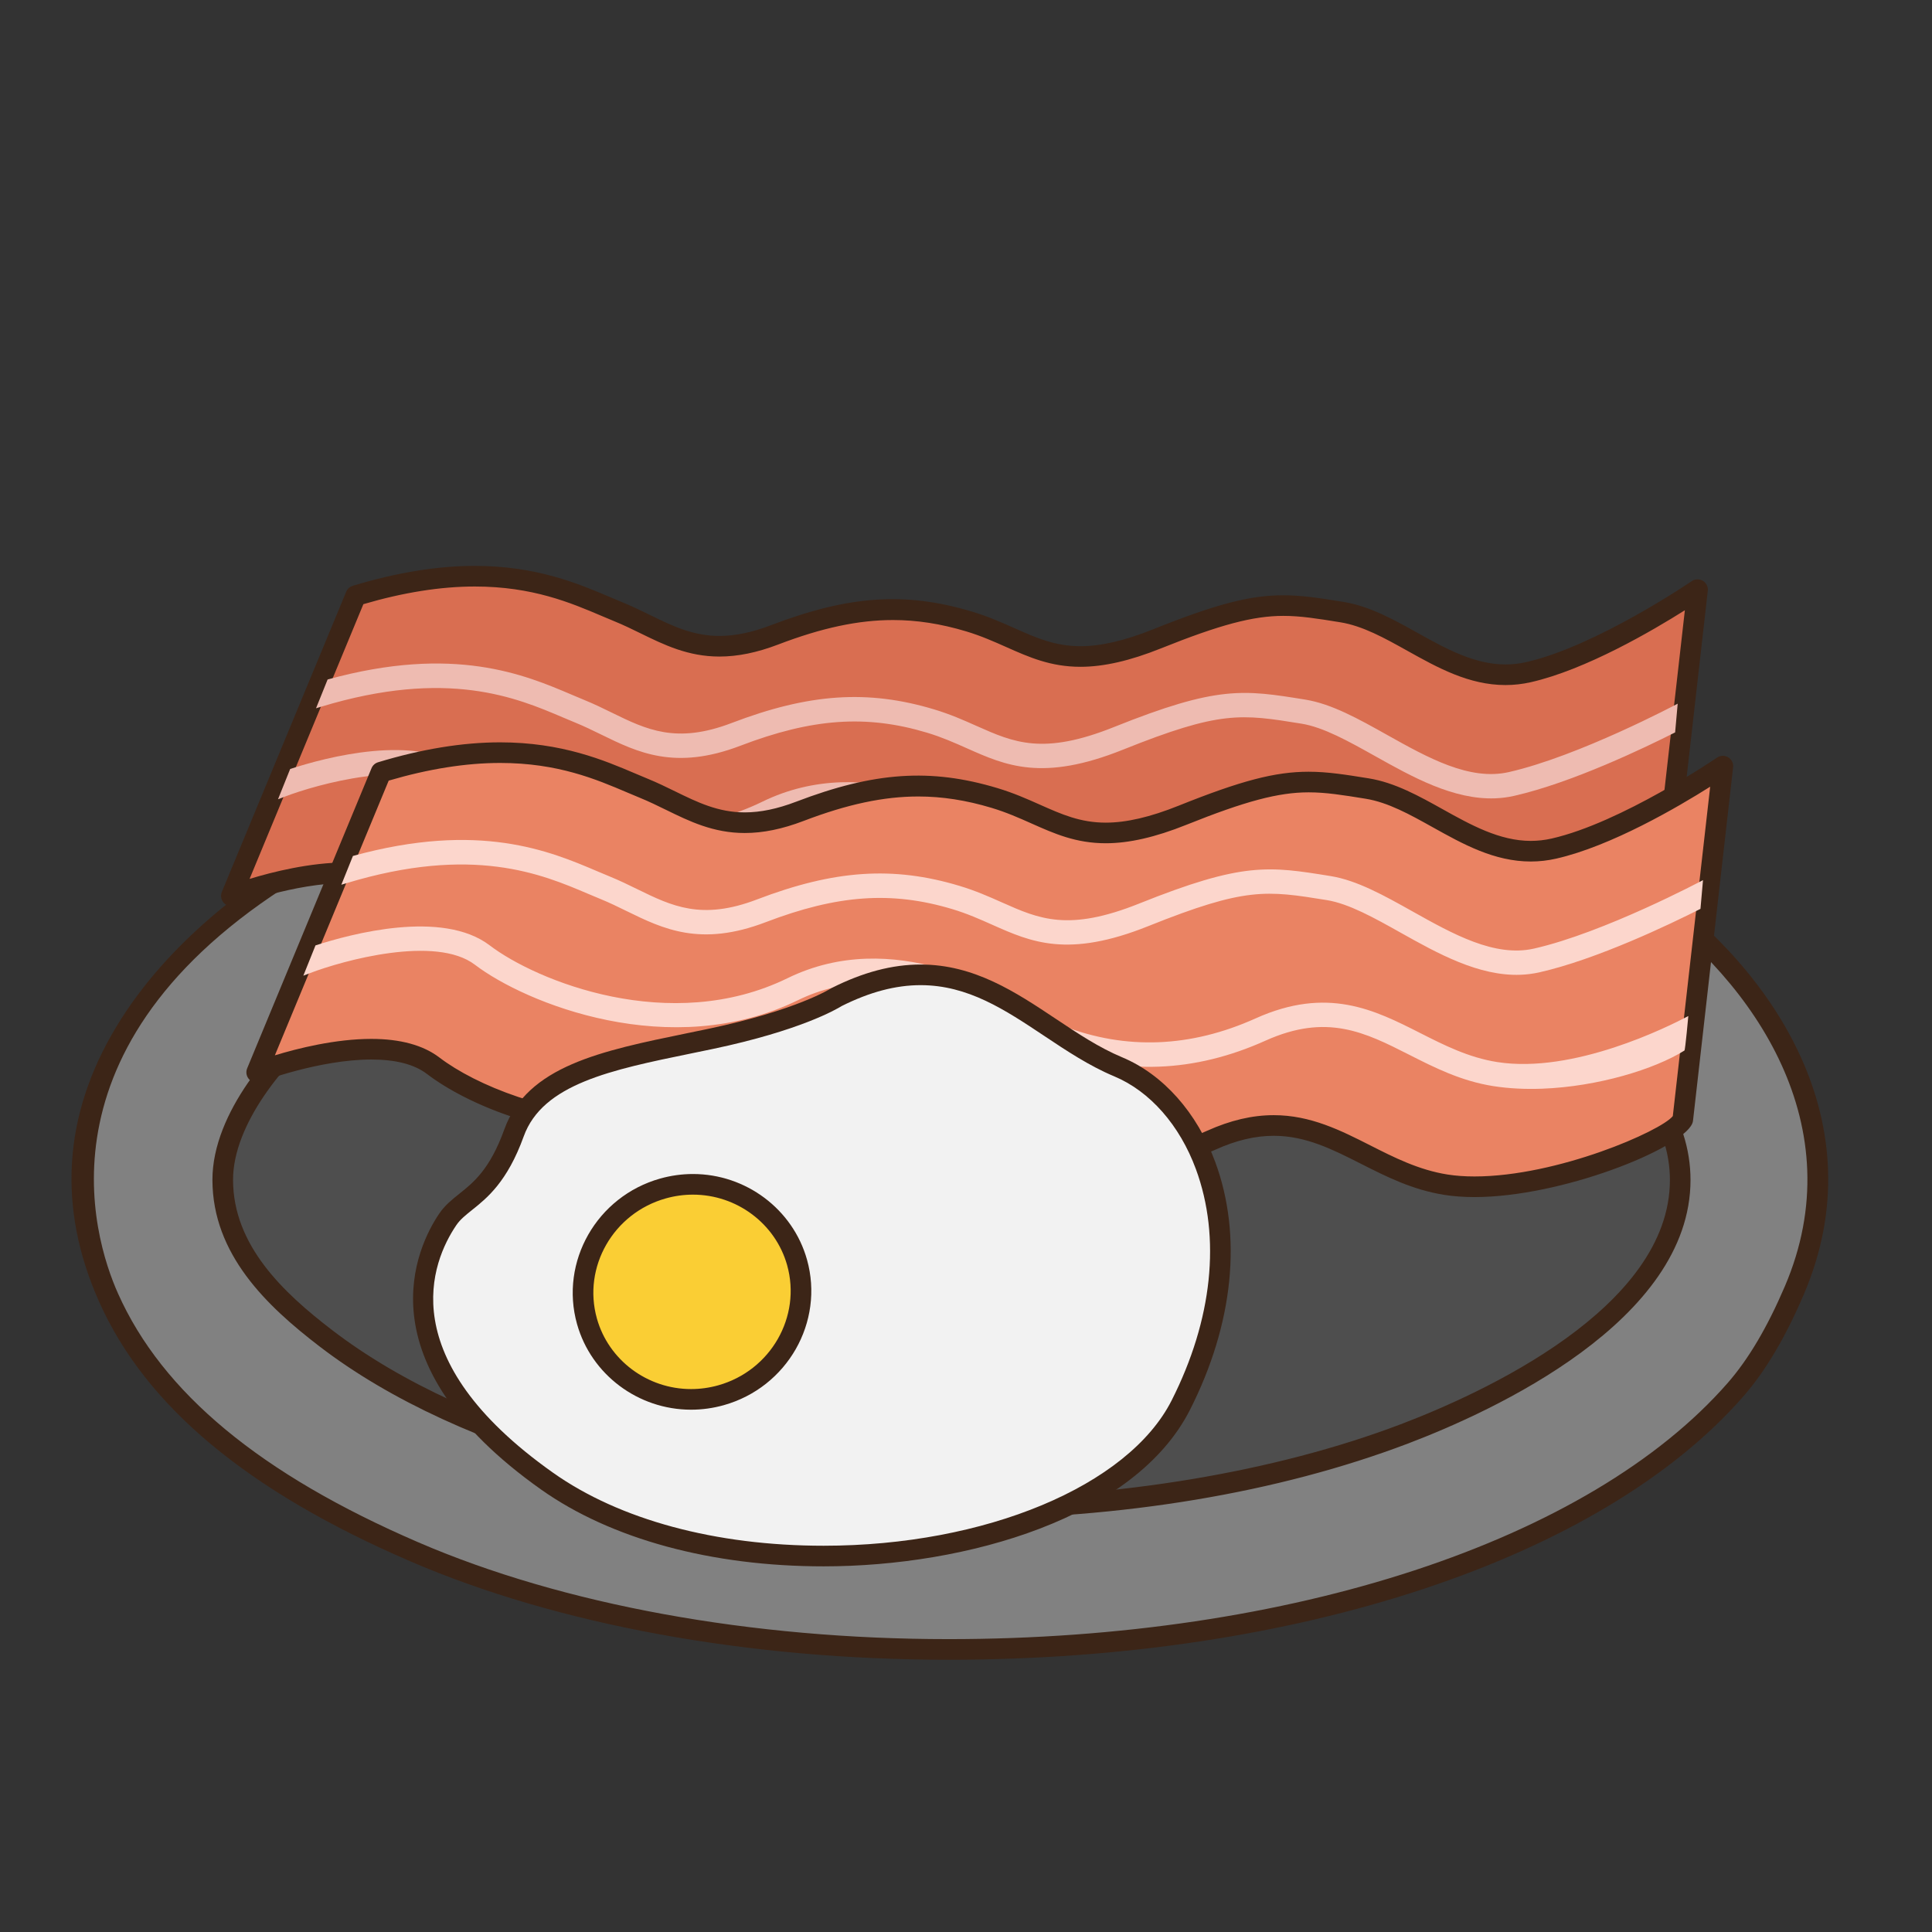<?xml version="1.0" encoding="utf-8"?>
<!-- Generator: Adobe Illustrator 16.0.0, SVG Export Plug-In . SVG Version: 6.00 Build 0)  -->
<!DOCTYPE svg PUBLIC "-//W3C//DTD SVG 1.1//EN" "http://www.w3.org/Graphics/SVG/1.1/DTD/svg11.dtd">
<svg version="1.1" id="Layer_1" xmlns="http://www.w3.org/2000/svg" xmlns:xlink="http://www.w3.org/1999/xlink" x="0px" y="0px"
	 width="500px" height="500px" viewBox="0 0 500 500" enable-background="new 0 0 500 500" xml:space="preserve">
<rect x="0" y="0" width="500" height="500" fill="#333333" stroke="none"/>
<g id="Layer_1_copy_24">
	<g>
		<g>
			<path fill="#4E4E4E" d="M453.103,313.619c0,50.758-93.482,91.906-208.796,91.906S35.511,364.377,35.511,313.619
				c0-50.766,93.48-91.915,208.795-91.915C359.619,221.704,453.103,262.854,453.103,313.619z"/>
			<path fill="#3C2517" d="M244.306,408.195c-116.604,0-211.465-42.428-211.465-94.576c0-52.153,94.861-94.583,211.465-94.583
				c116.603,0,211.467,42.43,211.467,94.583C455.772,365.768,360.908,408.195,244.306,408.195z M244.306,224.371
				c-113.658,0-206.128,40.037-206.128,89.248c0,49.207,92.47,89.238,206.128,89.238c113.66,0,206.129-40.031,206.129-89.238
				C450.436,264.408,357.966,224.371,244.306,224.371z"/>
		</g>
		<g>
			<path fill="#818181" d="M227.191,184.417c80.407-3.83,151.97,13.061,199.074,46.67c26.578,18.973,57.646,57.229,38.102,102.875
				c-3.704,8.647-8.66,18.188-15.239,25.718c-62.336,71.258-237.787,86.862-341.95,41.905
				c-35.766-15.435-65.785-36.021-79.06-65.724C4.593,283.21,46.148,242.692,78.601,223.468
				c24.749-14.656,55.422-26.605,90.484-33.335C186.752,186.739,206.94,185.379,227.191,184.417z M170.039,228.231
				c-35.013,7.01-64.499,18.065-88.58,37.146c-9.302,7.381-23.849,24.196-23.812,40.005c0.043,18.646,14.526,31.642,26.671,40.957
				c62.973,48.318,192.952,57.445,279.082,24.771c26.365-10.01,71.437-32.664,71.437-65.729c0-19.035-15.206-33.521-29.526-43.814
				c-43.709-31.404-108.136-43.292-177.164-40.002C206.91,222.577,188.181,224.601,170.039,228.231z"/>
			<path fill="#3C2517" d="M245.468,429.542c-51.755,0-101.241-9.062-139.352-25.506c-42.062-18.154-68.372-40.099-80.435-67.084
				c-10.872-24.332-9.392-48.287,4.403-71.197c13.546-22.507,35.36-37.593,47.157-44.582c26.359-15.61,57.943-27.25,91.343-33.661
				c18.111-3.479,38.81-4.825,58.48-5.761c7.48-0.356,15.01-0.537,22.378-0.537c71.914,0,135.264,16.942,178.374,47.703
				c31.263,22.312,57.924,61.901,39.001,106.094c-4.79,11.188-9.923,19.828-15.684,26.425
				C414.386,403.441,335.579,429.542,245.468,429.542z M249.443,186.55c-7.285,0-14.729,0.179-22.13,0.532
				c-19.469,0.924-39.936,2.252-57.725,5.67c-32.8,6.297-63.794,17.713-89.627,33.012c-71.986,42.645-56.02,94.218-49.41,109.009
				c11.488,25.711,36.901,46.764,77.682,64.365c37.454,16.166,86.191,25.065,137.234,25.065c88.62,0,165.887-25.397,201.648-66.281
				c5.39-6.168,10.229-14.348,14.798-25.012c17.674-41.283-7.629-78.545-37.198-99.651
				C382.504,203.139,320.257,186.55,249.443,186.55z M247.436,393.096c-0.007,0-0.01,0-0.013,0
				c-66.727-0.005-128.308-16.693-164.729-44.644c-13.682-10.492-27.668-23.812-27.718-43.062
				c-0.039-17.697,16.223-35.279,24.823-42.104c22.705-17.991,51.212-29.96,89.713-37.672c17.584-3.516,36.172-5.651,58.507-6.715
				c7.411-0.353,14.828-0.532,22.05-0.532c65.215,0,119.432,14.19,156.797,41.033c20.615,14.817,30.637,29.857,30.637,45.98
				c0,36.504-51.163,59.871-73.159,68.223C330.738,386.354,290.312,393.096,247.436,393.096z M250.069,223.703
				c-7.136,0-14.471,0.177-21.795,0.526c-22.062,1.05-40.396,3.154-57.712,6.616c-37.643,7.54-65.431,19.178-87.447,36.625
				c-9.183,7.284-22.835,23.393-22.802,37.905c0.04,16.94,12.979,29.144,25.628,38.842c35.526,27.263,95.892,43.537,161.481,43.539
				c0.003,0,0.01,0,0.01,0c41.638,0,82.484-6.793,115.02-19.137c20.96-7.965,69.717-30.058,69.717-63.238
				c0-14.28-9.296-27.905-28.417-41.647C367.302,237.547,314.161,223.703,250.069,223.703z"/>
		</g>
	</g>
	<g>
		<path fill="#D96E51" d="M92.06,154.161l-32.18,77.688c0,0,31.869-12.231,45.67-1.709c13.798,10.525,49.774,23.762,80.357,8.819
			c30.587-14.941,63.068,10.256,68.668,12.416c5.602,2.156,25.61,10.08,52.36-1.961c26.75-12.039,38.545,8.023,60.75,11.527
			c22.208,3.502,58.72-11.267,61.267-16.881l10.376-91.458c0,0-24.985,17.099-43.749,21.349
			c-18.767,4.25-32.422-12.979-48.286-15.54c-15.865-2.561-21.815-3.52-47.84,6.916c-26.021,10.435-32.311,0.42-48.658-4.487
			c-16.348-4.907-30.898-3.97-50.334,3.458c-19.437,7.429-28.026-0.922-40.439-5.978C147.615,153.265,129.094,142.921,92.06,154.161
			z"/>
		<path fill="#3C2517" d="M375.023,264.143c-2.772,0-5.384-0.192-7.756-0.566c-8.295-1.309-15.075-4.748-21.629-8.066
			c-7.338-3.721-14.269-7.232-22.54-7.232c-4.801,0-9.729,1.166-15.069,3.572c-9.948,4.479-20.062,6.748-30.055,6.748
			c-12.074,0-20.572-3.272-24.199-4.672c-1.241-0.48-2.756-1.365-5.044-2.717c-7.892-4.638-24.312-14.291-42.079-14.291
			c-6.957,0-13.543,1.494-19.572,4.439c-9.468,4.628-20.056,6.97-31.465,6.97c-21.151,0-41.197-8.07-51.686-16.067
			c-3.24-2.471-8.076-3.724-14.378-3.724c-13.439,0-28.565,5.745-28.718,5.804c-0.99,0.381-2.124,0.132-2.865-0.629
			c-0.746-0.762-0.965-1.898-0.554-2.882l32.181-77.688c0.305-0.737,0.924-1.3,1.689-1.532c11.273-3.422,21.903-5.158,31.594-5.158
			c16.021,0,26.959,4.656,34.946,8.053c1.113,0.476,2.184,0.93,3.207,1.347c2.524,1.029,4.883,2.182,7.162,3.296
			c5.708,2.792,11.101,5.431,17.988,5.431c4.088,0,8.444-0.906,13.324-2.771c20.194-7.717,34.784-8.709,52.054-3.523
			c4.2,1.26,7.676,2.806,11.034,4.303c5.605,2.491,10.442,4.645,17.034,4.645c5.32,0,11.479-1.433,18.83-4.381
			c16.192-6.493,24.998-8.795,33.646-8.795c4.938,0,9.647,0.76,15.61,1.723c6.734,1.086,13.022,4.593,19.104,7.984
			c7.226,4.028,14.694,8.194,22.799,8.194c1.792,0,3.598-0.204,5.37-0.605c18.041-4.088,42.585-20.781,42.83-20.95
			c0.864-0.59,1.99-0.618,2.883-0.084c0.895,0.54,1.395,1.55,1.274,2.587l-10.379,91.46c-0.029,0.275-0.103,0.547-0.219,0.802
			C428.386,251.762,397.475,264.143,375.023,264.143z M323.1,242.94c9.548,0,17.379,3.971,24.951,7.805
			c6.188,3.137,12.586,6.383,20.053,7.56c2.095,0.331,4.424,0.5,6.921,0.5c21.492,0,48.316-11.78,51.345-15.625l9.67-85.248
			c-8.27,5.218-25.624,15.396-39.869,18.623c-2.16,0.489-4.362,0.737-6.549,0.737c-9.488,0.001-17.578-4.509-25.399-8.87
			c-5.937-3.311-11.545-6.438-17.353-7.374c-5.953-0.962-10.253-1.656-14.762-1.656c-7.788,0-16.371,2.279-31.663,8.413
			c-7.994,3.205-14.802,4.764-20.814,4.764c-7.726,0-13.301-2.479-19.2-5.105c-3.211-1.428-6.529-2.905-10.398-4.068
			c-6.572-1.971-12.757-2.93-18.916-2.93c-8.968,0-18.405,2.009-29.702,6.327c-5.499,2.102-10.481,3.123-15.229,3.123
			c-8.119,0-14.328-3.036-20.334-5.975c-2.199-1.075-4.469-2.187-6.831-3.147c-1.047-0.428-2.14-0.891-3.282-1.378
			c-7.984-3.397-17.923-7.627-32.856-7.627c-8.822,0-18.519,1.537-28.841,4.57l-29.451,71.101
			c5.947-1.812,15.693-4.255,24.965-4.255c7.494,0,13.421,1.622,17.611,4.815c9.458,7.215,28.652,14.977,48.452,14.977
			c10.591,0,20.388-2.163,29.12-6.43c6.768-3.306,14.139-4.979,21.917-4.979c19.214,0,36.486,10.147,44.781,15.027
			c1.842,1.083,3.43,2.014,4.102,2.275c3.512,1.352,11.355,4.376,22.439,4.376c9.233,0,18.608-2.113,27.867-6.281
			C311.882,244.265,317.527,242.94,323.1,242.94z"/>
	</g>
	<g>
		<g>
			<g>
				<path fill="#EEBBB1" d="M392.559,236.093c-4.304,0.159-8.576-0.03-12.636-0.676c-8.371-1.318-15.186-4.774-21.776-8.113
					c-11.431-5.794-21.306-10.796-37.188-3.65c-18.382,8.269-36.758,8.974-54.624,2.09l-0.166-0.063
					c-1.119-0.431-2.646-1.329-4.962-2.688c-11.042-6.491-36.907-21.695-61.19-9.832c-33.002,16.118-70.615,0.798-83.654-9.148
					c-10.153-7.745-34.214-1.078-42.629,2.145l-1.785,0.686l3.147-7.835c9.097-2.963,32.839-9.349,45.09-0.008
					c12.035,9.18,46.707,23.329,77.065,8.498c27.323-13.351,55.233,3.054,67.149,10.059c1.748,1.027,3.401,1.999,4.035,2.241
					l0.162,0.064c16.238,6.256,32.984,5.597,49.771-1.955c18.634-8.386,30.831-2.205,42.625,3.773
					c6.158,3.119,12.521,6.346,19.913,7.515c19.791,3.124,44.36-9.185,49.481-11.906c0,0-0.788,8.782-1.01,8.924
					C421.661,231.051,406.976,235.553,392.559,236.093z"/>
			</g>
		</g>
		<g>
			<g>
				<path fill="#EEBBB1" d="M386.96,206.606c-10.853,0.404-21.493-5.556-31.027-10.896c-6.895-3.859-13.403-7.505-19.132-8.429
					c-15.666-2.529-20.95-3.381-46.162,6.728c-20.832,8.356-30.336,4.128-40.396-0.349c-3.196-1.421-6.499-2.891-10.342-4.045
					c-15.689-4.712-29.686-3.73-48.301,3.385c-16.889,6.458-26.578,1.716-35.953-2.869c-2.189-1.07-4.452-2.18-6.798-3.134
					c-1.054-0.429-2.146-0.895-3.296-1.381c-11.84-5.039-29.729-12.65-62.565-2.682l-1.202,0.368l3.001-7.449
					c32.737-9.016,51.004-1.246,63.234,3.96c1.113,0.474,2.18,0.93,3.203,1.345c2.544,1.037,4.91,2.193,7.188,3.311
					c8.912,4.356,16.607,8.123,30.936,2.642c20.042-7.659,35.211-8.683,52.368-3.533c4.227,1.269,7.715,2.823,11.088,4.325
					c9.573,4.255,17.127,7.618,35.489,0.255c26.84-10.762,33.479-9.69,49.516-7.1c6.828,1.1,13.81,5.011,21.202,9.152
					c10.462,5.857,21.271,11.913,31.438,9.614c18.124-4.106,43.479-17.578,43.734-17.713l-0.663,7.437
					c-7.83,3.962-26.728,13.036-41.682,16.423C390.21,206.341,388.583,206.546,386.96,206.606z"/>
			</g>
		</g>
	</g>
	<g>
		<path fill="#EA8363" d="M98.616,199.826l-32.188,77.686c0,0,31.873-12.229,45.67-1.705c13.798,10.521,49.778,23.76,80.365,8.813
			c30.583-14.938,63.068,10.269,68.663,12.418c5.603,2.157,25.608,10.08,52.362-1.959c26.75-12.041,38.541,8.021,60.749,11.521
			c22.213,3.51,58.716-11.26,61.267-16.877l10.376-91.457c0,0-24.985,17.097-43.749,21.349
			c-18.764,4.247-32.418-12.979-48.283-15.542c-15.867-2.559-21.82-3.52-47.84,6.916c-26.025,10.435-32.312,0.421-48.66-4.487
			c-16.354-4.908-30.902-3.97-50.332,3.458c-19.436,7.431-28.026-0.921-40.439-5.976
			C154.168,198.928,135.643,188.583,98.616,199.826z"/>
		<path fill="#3C2517" d="M381.583,309.802c-2.779,0-5.39-0.188-7.762-0.565c-8.295-1.305-15.076-4.744-21.633-8.064
			c-7.339-3.719-14.269-7.23-22.54-7.23c-4.798,0-9.727,1.168-15.066,3.574c-9.951,4.476-20.064,6.744-30.057,6.744
			c-12.092,0-20.586-3.275-24.213-4.678c-1.227-0.471-2.744-1.361-5.039-2.713c-7.895-4.635-24.315-14.285-42.076-14.285
			c-6.953,0-13.536,1.492-19.565,4.436c-9.468,4.629-20.052,6.972-31.465,6.972c-21.148,0-41.197-8.066-51.686-16.063
			c-3.243-2.475-8.08-3.727-14.381-3.727c-13.439,0-28.562,5.744-28.715,5.8c-0.994,0.39-2.124,0.138-2.869-0.625
			c-0.742-0.763-0.957-1.897-0.553-2.886l32.187-77.683c0.302-0.737,0.921-1.3,1.687-1.532c11.276-3.423,21.903-5.159,31.594-5.159
			c16.017,0,26.959,4.656,34.946,8.053c1.116,0.475,2.184,0.931,3.207,1.347c2.527,1.03,4.879,2.183,7.158,3.296
			c5.712,2.794,11.104,5.433,17.992,5.433c4.084,0,8.444-0.908,13.327-2.773c20.188-7.719,34.774-8.708,52.049-3.521
			c4.201,1.261,7.677,2.806,11.035,4.302c5.605,2.493,10.442,4.646,17.039,4.646c5.315-0.001,11.479-1.434,18.828-4.381
			c16.193-6.495,24.995-8.795,33.648-8.795c4.933,0,9.644,0.759,15.605,1.721c6.738,1.088,13.028,4.595,19.107,7.986
			c7.226,4.028,14.696,8.192,22.799,8.192c1.789,0,3.595-0.204,5.366-0.603c18.059-4.093,42.586-20.783,42.835-20.95
			c0.864-0.59,1.991-0.62,2.882-0.084c0.892,0.538,1.393,1.55,1.272,2.587l-10.376,91.455c-0.029,0.277-0.104,0.548-0.223,0.8
			C434.942,297.421,404.034,309.802,381.583,309.802z M329.648,288.604c9.551,0,17.379,3.973,24.951,7.805
			c6.188,3.139,12.59,6.385,20.057,7.561c2.097,0.328,4.426,0.496,6.927,0.496c21.5,0,48.313-11.779,51.338-15.623l9.67-85.245
			c-8.266,5.216-25.621,15.395-39.872,18.621c-2.156,0.489-4.355,0.737-6.543,0.739c-9.486,0-17.574-4.509-25.396-8.87
			c-5.939-3.311-11.549-6.438-17.359-7.376c-5.953-0.962-10.256-1.655-14.758-1.655c-7.792,0-16.372,2.279-31.66,8.411
			c-7.997,3.207-14.81,4.764-20.817,4.766c-7.729,0-13.305-2.479-19.203-5.106c-3.211-1.428-6.526-2.904-10.399-4.066
			c-6.572-1.973-12.761-2.932-18.919-2.932c-8.968,0-18.402,2.009-29.695,6.328c-5.503,2.102-10.482,3.124-15.232,3.124
			c-8.123,0-14.331-3.038-20.337-5.977c-2.196-1.075-4.473-2.185-6.825-3.146c-1.05-0.429-2.143-0.893-3.286-1.379
			c-7.983-3.397-17.922-7.628-32.855-7.628c-8.819,0-18.519,1.537-28.841,4.572L71.137,273.12
			c5.949-1.812,15.692-4.253,24.965-4.253c7.497,0,13.424,1.623,17.614,4.816c9.458,7.211,28.655,14.973,48.452,14.973
			c10.591,0,20.391-2.162,29.123-6.43c6.761-3.304,14.136-4.979,21.907-4.979c19.211,0,36.48,10.146,44.774,15.022
			c1.846,1.082,3.438,2.019,4.107,2.275c3.502,1.352,11.347,4.379,22.443,4.379c9.232,0,18.608-2.109,27.867-6.277
			C318.435,289.93,324.08,288.604,329.648,288.604z"/>
	</g>
	<g>
		<g>
			<path fill="#FCD6CC" d="M399.111,281.755c-4.305,0.16-8.577-0.034-12.637-0.668c-8.366-1.321-15.186-4.776-21.776-8.12
				c-11.431-5.794-21.302-10.796-37.188-3.646c-18.382,8.269-36.758,8.975-54.624,2.087l-0.162-0.065
				c-1.115-0.428-2.649-1.328-4.966-2.684c-11.045-6.49-36.908-21.699-61.188-9.836c-33.005,16.123-70.614,0.802-83.657-9.144
				c-10.153-7.745-34.214-1.079-42.629,2.14l-1.782,0.688l3.147-7.838c9.097-2.958,32.833-9.349,45.087-0.006
				c12.032,9.176,46.7,23.328,77.068,8.496c27.317-13.347,55.228,3.059,67.149,10.059c1.746,1.033,3.396,2,4.032,2.246l0.164,0.06
				c16.236,6.258,32.982,5.6,49.771-1.951c18.631-8.389,30.825-2.206,42.622,3.773c6.155,3.12,12.52,6.348,19.913,7.51
				c19.79,3.127,44.358-9.181,49.479-11.902c0,0-0.785,8.785-1.005,8.925C428.217,276.714,413.524,281.216,399.111,281.755z"/>
		</g>
	</g>
	<g>
		<g>
			<path fill="#FCD6CC" d="M393.513,252.27c-10.85,0.406-21.494-5.554-31.026-10.894c-6.892-3.863-13.404-7.507-19.133-8.434
				c-15.666-2.524-20.949-3.379-46.162,6.731c-20.832,8.358-30.34,4.128-40.396-0.348c-3.193-1.425-6.496-2.892-10.342-4.048
				c-15.689-4.711-29.683-3.73-48.301,3.386c-16.892,6.46-26.581,1.716-35.957-2.866c-2.186-1.073-4.452-2.183-6.791-3.137
				c-1.053-0.427-2.153-0.895-3.299-1.381c-11.84-5.039-29.726-12.648-62.565-2.68l-1.202,0.365l2.998-7.447
				c32.736-9.016,51.003-1.244,63.233,3.962c1.12,0.474,2.184,0.928,3.21,1.345c2.541,1.037,4.903,2.189,7.189,3.31
				c8.911,4.356,16.604,8.123,30.932,2.644c20.045-7.659,35.208-8.685,52.364-3.532c4.23,1.266,7.718,2.819,11.091,4.32
				c9.57,4.257,17.131,7.62,35.49,0.259c26.836-10.762,33.479-9.692,49.516-7.1c6.823,1.1,13.812,5.009,21.205,9.15
				c10.459,5.857,21.271,11.917,31.436,9.614c18.124-4.104,43.479-17.578,43.731-17.713l-0.655,7.437
				c-7.835,3.962-26.729,13.039-41.687,16.426C396.759,252.003,395.132,252.209,393.513,252.27z"/>
		</g>
	</g>
	<g>
		<path fill="#F2F2F2" d="M216.505,258.037c0,0-8.829,5.83-32.549,10.816c-23.719,4.981-45.047,8.043-50.934,24.346
			c-5.887,16.305-13.308,16.715-17.153,22.4c-3.85,5.686-21.308,34.446,25.71,67.713c47.019,33.264,143.013,21.801,164.019-19.679
			c21.008-41.481,6.558-78.028-16.209-87.547C266.62,266.574,250.633,240.919,216.505,258.037z"/>
		<path fill="#3C2517" d="M213.158,405.369L213.158,405.369c-29.033,0-54.998-7.059-73.122-19.879
			c-46.859-33.154-32.038-63.02-26.377-71.389c1.468-2.166,3.279-3.609,5.201-5.146c3.71-2.959,7.918-6.314,11.654-16.66
			c5.92-16.404,25.074-20.331,47.254-24.887c1.858-0.381,3.743-0.766,5.638-1.166c22.756-4.783,31.551-10.379,31.638-10.438
			c0.082-0.052,0.179-0.109,0.268-0.15c8.09-4.057,15.597-6.035,22.951-6.035c13.881,0,24.584,7.133,34.937,14.025
			c5.774,3.848,11.228,7.479,17.216,9.985c10.598,4.429,19.377,14.306,24.091,27.099c7.047,19.119,4.729,41.887-6.528,64.11
			C293.798,392.837,250.139,405.369,213.158,405.369z M217.823,260.365c-1.329,0.828-10.757,6.354-33.317,11.099
			c-1.904,0.401-3.8,0.792-5.668,1.173c-20.605,4.23-38.401,7.881-43.305,21.471c-4.25,11.765-9.507,15.957-13.347,19.021
			c-1.729,1.381-3.098,2.475-4.107,3.965c-6.378,9.418-16.693,34.512,25.041,64.039c17.227,12.191,42.102,18.902,70.038,18.902
			c41.814,0,78.845-15.463,90.058-37.605c10.578-20.887,12.812-42.146,6.285-59.854c-4.204-11.41-11.91-20.166-21.144-24.021
			c-6.463-2.703-12.387-6.648-18.116-10.47c-10.138-6.751-19.712-13.128-31.979-13.128
			C231.793,254.956,225.104,256.725,217.823,260.365z"/>
	</g>
	<g>
		<path fill="#FACE34" d="M206.274,326.701c4.147,14.771-4.658,30.17-19.668,34.383c-15.017,4.217-30.547-4.346-34.694-19.121
			s4.657-30.166,19.671-34.387C186.593,303.365,202.127,311.925,206.274,326.701z"/>
		<path fill="#3C2517" d="M178.848,364.828c-13.715,0-25.843-9.107-29.507-22.143c-4.538-16.166,5.115-33.068,21.521-37.677
			c2.772-0.778,5.628-1.174,8.478-1.174c13.711,0,25.846,9.106,29.506,22.144c4.539,16.166-5.114,33.067-21.516,37.676
			C184.553,364.434,181.697,364.828,178.848,364.828z M179.339,309.173c-2.366,0-4.731,0.324-7.033,0.974
			c-13.576,3.811-21.573,17.764-17.826,31.094c3.018,10.746,13.035,18.25,24.368,18.25c2.366,0,4.731-0.328,7.037-0.973
			c13.572-3.814,21.565-17.761,17.822-31.099C200.689,316.675,190.671,309.173,179.339,309.173z"/>
	</g>
</g>
</svg>
